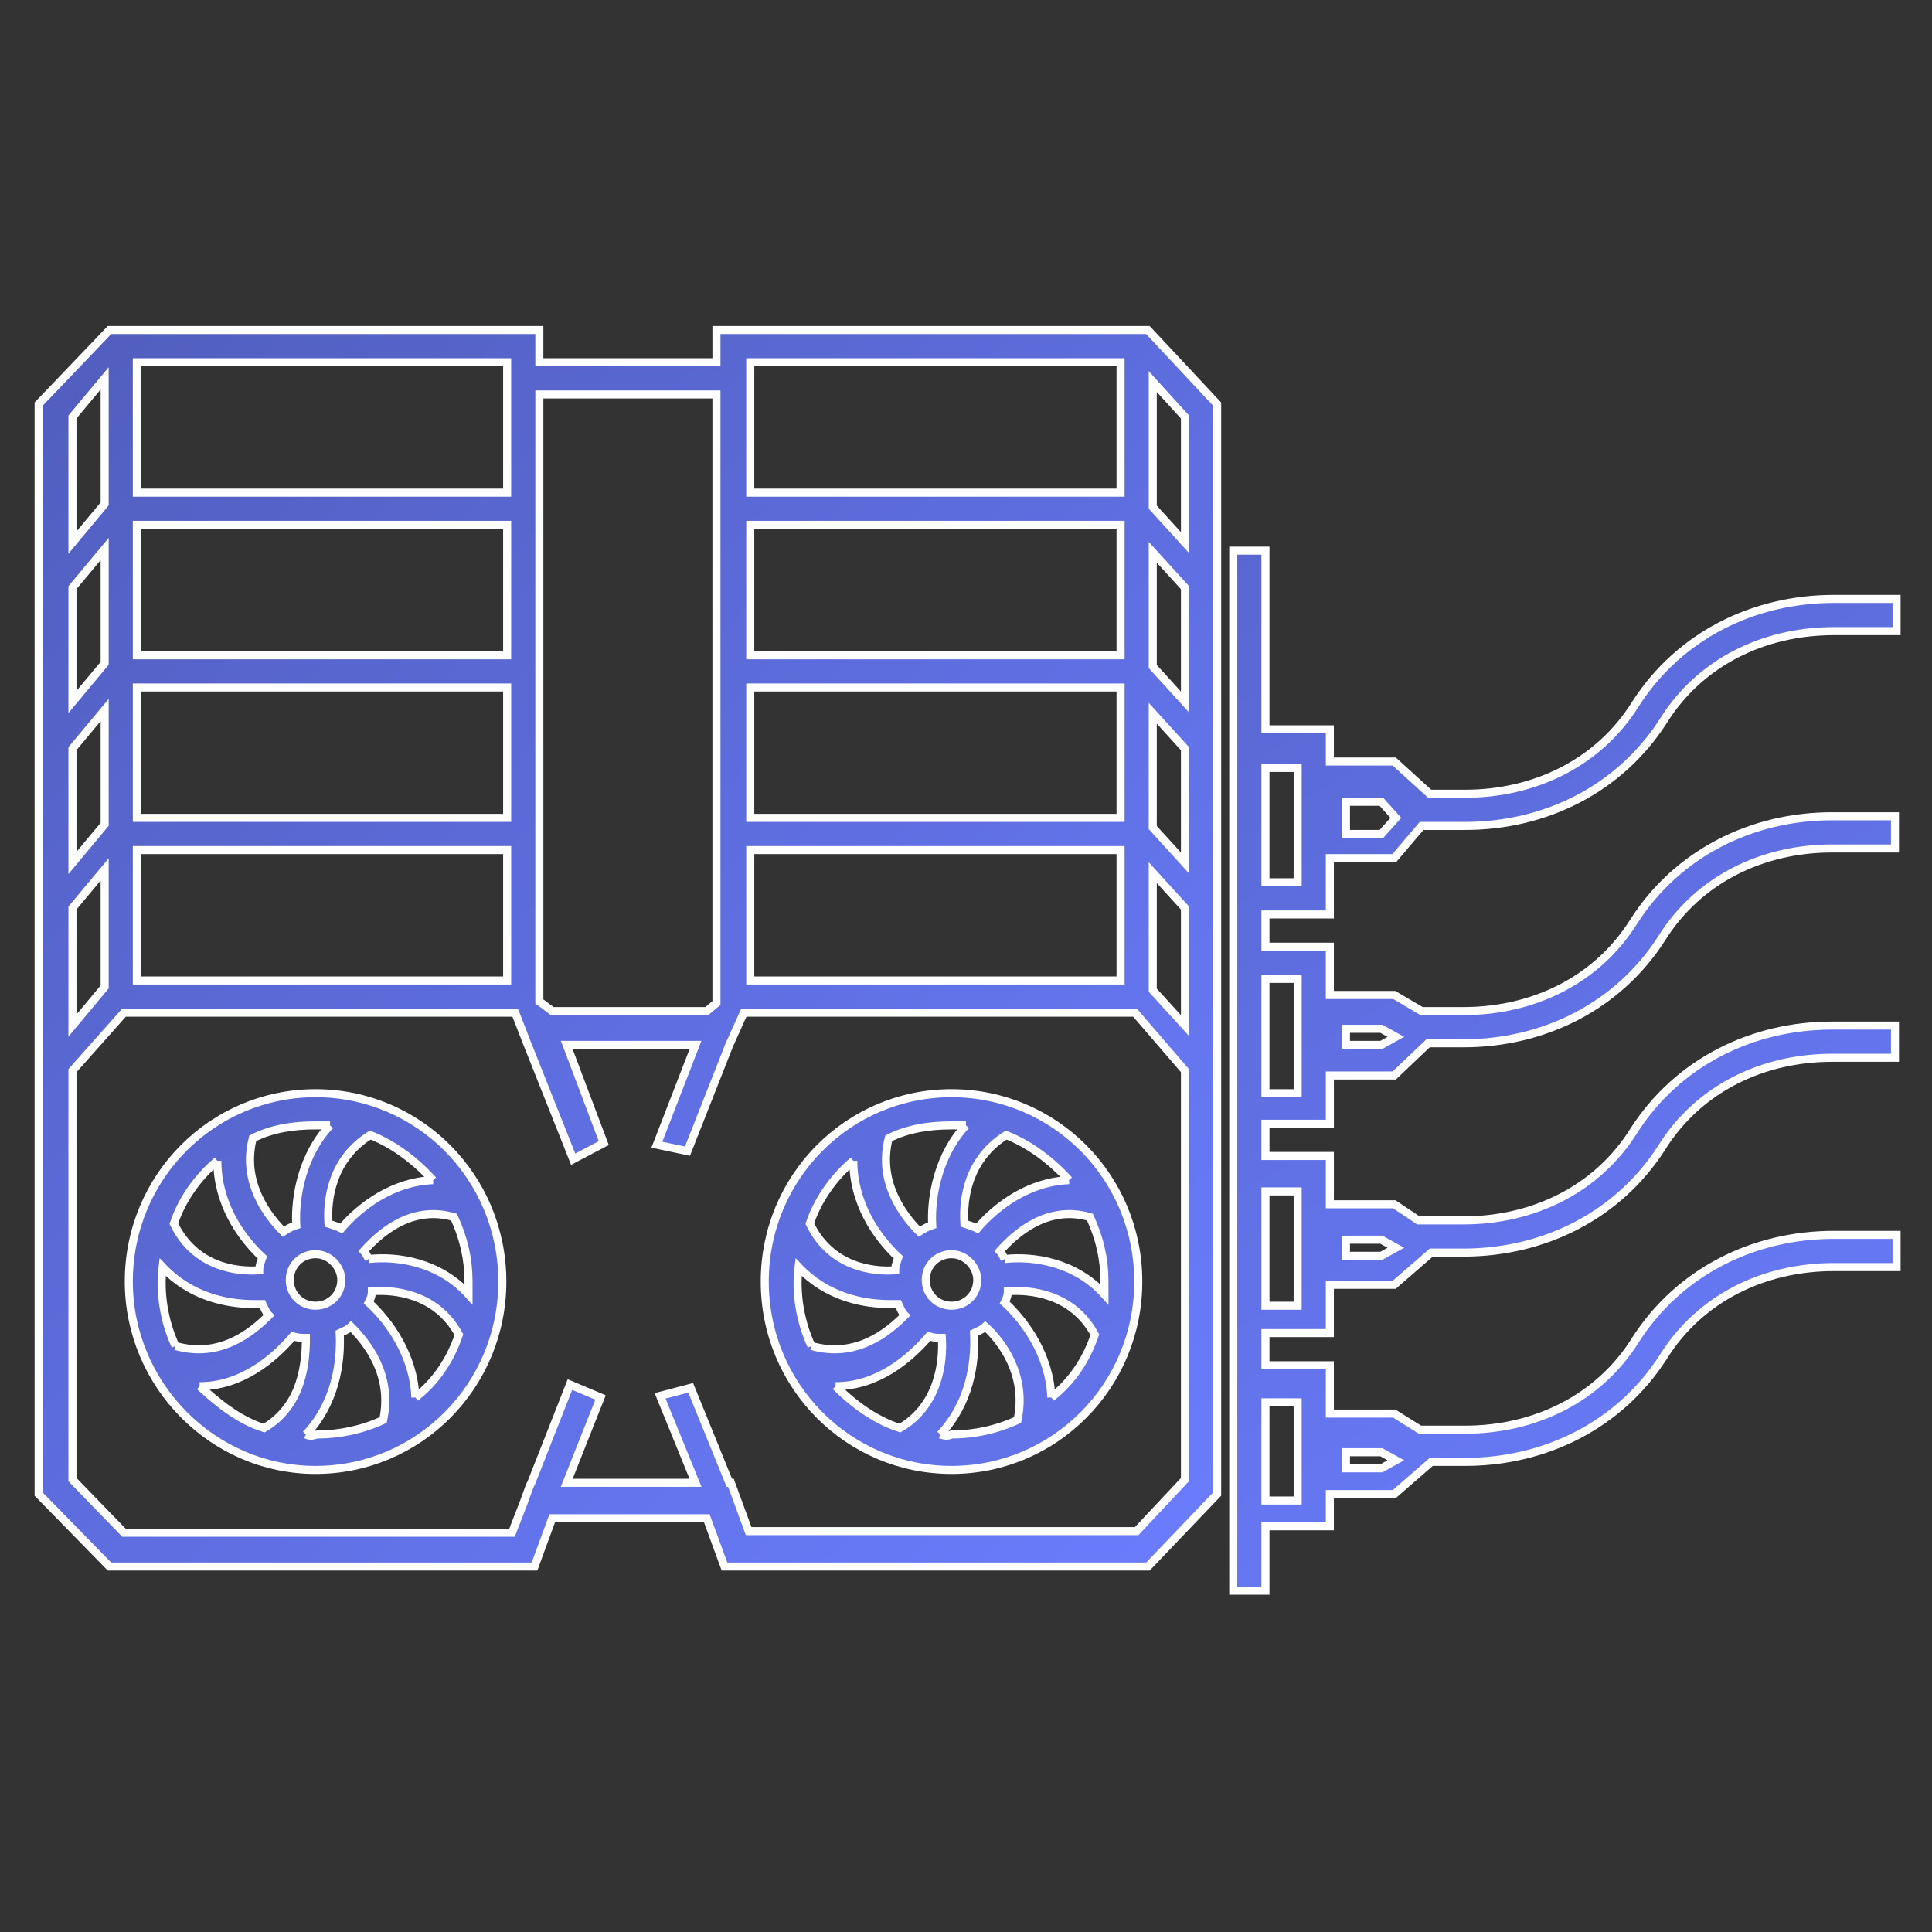 <?xml version="1.0" encoding="utf-8"?>
<!-- Generator: Adobe Illustrator 21.0.2, SVG Export Plug-In . SVG Version: 6.00 Build 0)  -->
<svg version="1.1" id="Layer_1" xmlns="http://www.w3.org/2000/svg" xmlns:xlink="http://www.w3.org/1999/xlink" x="0px" y="0px"
	 width="120px" height="120px" viewBox="0 0 120 120" style="enable-background:new 0 0 120 120;" xml:space="preserve">
<rect x="0" y="0" width="120" height="120" fill="#333333" stroke="none"/>
<style type="text/css">
	.st0{fill:url(#SVGID_1_);stroke:#FFFFFF;stroke-width:0.5;}
	.st1{fill:url(#SVGID_2_);stroke:#FFFFFF;stroke-width:0.5;}
</style>
<g transform="translate(-621 -2127)">
	
		<linearGradient id="SVGID_1_" gradientUnits="userSpaceOnUse" x1="-270.233" y1="2719.823" x2="-269.233" y2="2718.799" gradientTransform="matrix(109.582 0 0 -64.628 30246.582 177935.312)">
		<stop  offset="0" style="stop-color:#515EBE"/>
		<stop  offset="1" style="stop-color:#6B7DFF"/>
	</linearGradient>
	<path class="st0" d="M646.8,2213.8c-0.1-2.6-1.6-4.7-2.9-5.9c0.1-0.2,0.2-0.4,0.2-0.7c1.3-0.1,4,0.1,5.4,2.7
		C649,2211.4,648.1,2212.8,646.8,2213.8 M640,2216.1c1.8-1.9,2.2-4.4,2.1-6.3c0.2-0.1,0.5-0.2,0.7-0.4c1,1,2.6,3,2,5.8
		c-1.3,0.6-2.7,0.9-4.1,0.9C640.4,2216.2,640.2,2216.2,640,2216.1 M633.4,2213.1L633.4,2213.1c2.6,0,4.6-1.7,5.8-3.1
		c0.3,0.1,0.5,0.1,0.8,0.1c0,1.5-0.2,4.2-2.6,5.6C635.8,2215.2,634.5,2214.1,633.4,2213.1 M634.5,2199.1c0,2.6,1.4,4.7,2.8,6
		c-0.1,0.3-0.2,0.5-0.2,0.8c-1.4,0.1-4-0.2-5.3-2.9C632.3,2201.5,633.3,2200.1,634.5,2199.1 M641.5,2196.9c-1.7,1.8-2.2,4.4-2.1,6.2
		c-0.3,0.1-0.5,0.2-0.8,0.4c-1-1-2.6-3.1-1.9-5.8c1.2-0.6,2.5-0.8,3.9-0.8C640.9,2196.9,641.2,2196.9,641.5,2196.9 M647.9,2200.3
		c-2.5,0.1-4.5,1.6-5.7,3c-0.2-0.1-0.5-0.2-0.8-0.3c-0.1-1.5,0.2-4,2.6-5.5C645.5,2198.1,646.8,2199.1,647.9,2200.3 M642.2,2206.5
		c0,0.9-0.7,1.6-1.6,1.6c-0.9,0-1.6-0.7-1.6-1.6c0-0.9,0.7-1.6,1.6-1.6C641.5,2204.9,642.2,2205.7,642.2,2206.5 M631.9,2210.6
		c-0.7-1.5-1-3.3-0.8-4.9c1.7,1.8,3.9,2.3,5.7,2.3c0.2,0,0.3,0,0.5,0c0.1,0.2,0.2,0.5,0.4,0.7
		C636.7,2209.7,634.7,2211.4,631.9,2210.6 M643.9,2205.2c-0.1-0.2-0.2-0.4-0.3-0.5c0.9-1,2.9-2.9,5.6-2.1c0.6,1.3,0.9,2.6,0.9,4
		c0,0.3,0,0.5,0,0.8C648.3,2205.4,645.7,2205,643.9,2205.2 M640.6,2194.9c-6.4,0-11.6,5.2-11.6,11.7c0,6.4,5.2,11.7,11.6,11.7
		s11.6-5.2,11.6-11.7C652.2,2200.1,647,2194.9,640.6,2194.9 M686.3,2213.8c-0.1-2.6-1.6-4.7-2.9-5.9c0.1-0.2,0.2-0.4,0.2-0.7
		c1.3-0.1,4,0.1,5.4,2.7C688.5,2211.4,687.6,2212.8,686.3,2213.8 M679.4,2216.1c1.8-1.9,2.2-4.4,2.1-6.3c0.2-0.1,0.5-0.2,0.7-0.4
		c1,0.9,2.6,3,2,5.8c-1.3,0.6-2.7,0.9-4.1,0.9C679.9,2216.2,679.7,2216.2,679.4,2216.1 M672.9,2213.1L672.9,2213.1
		c2.6,0,4.6-1.7,5.8-3.1c0.3,0.1,0.5,0.1,0.8,0.1c0.1,1.5-0.2,4.2-2.6,5.6C675.3,2215.2,673.9,2214.1,672.9,2213.1 M674,2199.1
		c0,2.6,1.4,4.7,2.8,6c-0.1,0.3-0.2,0.5-0.2,0.8c-1.4,0.1-4-0.2-5.3-2.9C671.8,2201.5,672.8,2200.1,674,2199.1 M681,2196.9
		c-1.7,1.8-2.2,4.4-2.1,6.2c-0.3,0.1-0.5,0.2-0.8,0.4c-1-1-2.6-3.1-1.9-5.8c1.2-0.6,2.5-0.8,3.9-0.8
		C680.4,2196.9,680.7,2196.9,681,2196.9 M687.4,2200.3c-2.5,0.1-4.5,1.6-5.7,3c-0.2-0.1-0.5-0.2-0.8-0.3c-0.1-1.5,0.2-4,2.6-5.5
		C685,2198.1,686.3,2199.1,687.4,2200.3 M681.7,2206.5c0,0.9-0.7,1.6-1.6,1.6c-0.9,0-1.6-0.7-1.6-1.6c0-0.9,0.7-1.6,1.6-1.6
		C681,2204.9,681.7,2205.7,681.7,2206.5 M671.4,2210.6c-0.7-1.5-1-3.3-0.8-4.9c1.7,1.8,3.9,2.3,5.7,2.3c0.2,0,0.3,0,0.5,0
		c0.1,0.2,0.2,0.5,0.4,0.7C676.2,2209.7,674.2,2211.4,671.4,2210.6 M683.4,2205.2c-0.1-0.2-0.2-0.4-0.3-0.5c0.9-1,2.9-2.9,5.6-2.1
		c0.6,1.3,0.9,2.6,0.9,4c0,0.3,0,0.5,0,0.8C687.8,2205.4,685.2,2205,683.4,2205.2 M680.1,2194.9c-6.4,0-11.6,5.2-11.6,11.7
		s5.2,11.7,11.6,11.7c6.4,0,11.6-5.2,11.6-11.7C691.7,2200.1,686.5,2194.9,680.1,2194.9 M703.6,2183.8h-4v2h4v3h4l1.7,1h2.6
		c4.3,0,8.3-1.9,10.6-5.6c2.7-4.2,7.3-6.5,12.3-6.5h3.9v2h-3.9c-4.3,0-8.3,1.9-10.6,5.6c-2.7,4.2-7.3,6.5-12.3,6.5h-2.2l-2.1,2h-4v3
		h-4v2h4v3h4l1.5,1h2.8c4.3,0,8.3-1.9,10.6-5.6c2.7-4.2,7.3-6.5,12.3-6.5h3.9v2h-3.9c-4.3,0-8.3,1.9-10.6,5.6
		c-2.7,4.2-7.3,6.5-12.3,6.5h-2l-2.3,2h-4v3h-4v2h4v3h4l1.6,1h2.8c4.3,0,8.3-1.9,10.6-5.6c2.7-4.2,7.3-6.5,12.3-6.5h3.9v2h-3.9
		c-4.3,0-8.3,1.9-10.6,5.6c-2.7,4.2-7.3,6.5-12.3,6.5h-2.1l-2.3,2h-4v2h-4v4h-2v-64.6h2v11.1h4v2h4l2.2,2h2.2
		c4.3,0,8.3-1.9,10.6-5.6c2.7-4.2,7.3-6.5,12.3-6.5h3.9v2h-3.9c-4.3,0-8.3,1.9-10.6,5.6c-2.7,4.2-7.3,6.5-12.3,6.5h-2.7l-1.7,2h-4
		L703.6,2183.8L703.6,2183.8z M699.6,2181.8h2v-7.1h-2V2181.8z M699.6,2194.9h2v-7.1h-2V2194.9z M704.6,2190.9v1h2.2l0.9-0.5
		l-0.9-0.5L704.6,2190.9L704.6,2190.9z M699.6,2208.1h2v-7.1h-2V2208.1z M704.6,2204v1h2.2l0.9-0.5l-0.9-0.5H704.6z M699.6,2220.2h2
		v-6.1h-2V2220.2z M704.6,2217.2v1h2.2l0.9-0.5l-0.9-0.5L704.6,2217.2L704.6,2217.2z M704.6,2176.8v2h2.2l0.9-1l-0.9-1H704.6z"/>
	
		<linearGradient id="SVGID_2_" gradientUnits="userSpaceOnUse" x1="-266.167" y1="2721.003" x2="-265.167" y2="2719.98" gradientTransform="matrix(73.088 0 0 -76.746 20077.477 210973.453)">
		<stop  offset="0" style="stop-color:#515EBE"/>
		<stop  offset="1" style="stop-color:#6B7DFF"/>
	</linearGradient>
	<path class="st1" d="M667.3,2147.5h25l4.3,4.6v67.7l-4.3,4.5H666l-1.1-3h-9.6l-1.1,3h-26.4l-4.4-4.5v-67.7l4.4-4.6h26.7v2h11v-2
		H667.3z M694.6,2160.7v-7.8l-2-2.2v7.8L694.6,2160.7z M692.6,2188.5l2,2.2v-7.3l-2-2.2V2188.5z M694.6,2218.9v-25.4l-3.1-3.6h-24.3
		l-0.9,2h0l-2.6,6.6l-1.9-0.4l2.4-6.2h-8l2.3,6.1l-1.9,1l-2.9-7.3l0,0l-0.7-1.8h-24.3l-3.2,3.6v25.4l3.2,3.3h24.1l0.7-1.8l0,0
		l0.4-1.1l0.1-0.2h0l2.4-6.1l1.9,0.8l-2.1,5.3h8l-2.2-5.4l1.9-0.5l2.4,5.9h0.1l1.1,3h24.1L694.6,2218.9L694.6,2218.9z M625.5,2183.4
		v7.3l2-2.4v-7.3L625.5,2183.4L625.5,2183.4z M627.5,2150.5l-2,2.4v7.8l2-2.4V2150.5z M629.5,2157.6h23v-8.1h-23V2157.6z
		 M629.5,2187.9h23v-8.1h-23V2187.9z M625.5,2173.5v7.1l2-2.4v-7.1L625.5,2173.5z M629.5,2167.7h23v-8.1h-23V2167.7z M629.5,2177.8
		h23v-8.1h-23V2177.8z M625.5,2163.5v7.1l2-2.4v-7.1L625.5,2163.5z M665.5,2151.5h-11v37.7l0.8,0.6h9.6l0.6-0.5V2151.5L665.5,2151.5
		z M667.6,2157.6h23v-8.1h-23V2157.6z M694.6,2170.6v-7.1l-2-2.2v7.1L694.6,2170.6z M692.6,2171.3v7.1l2,2.2v-7.1L692.6,2171.3z
		 M667.6,2187.9h23v-8.1h-23V2187.9z M667.6,2167.7h23v-8.1h-23V2167.7z M667.6,2177.8h23v-8.1h-23V2177.8z"/>
</g>
</svg>
